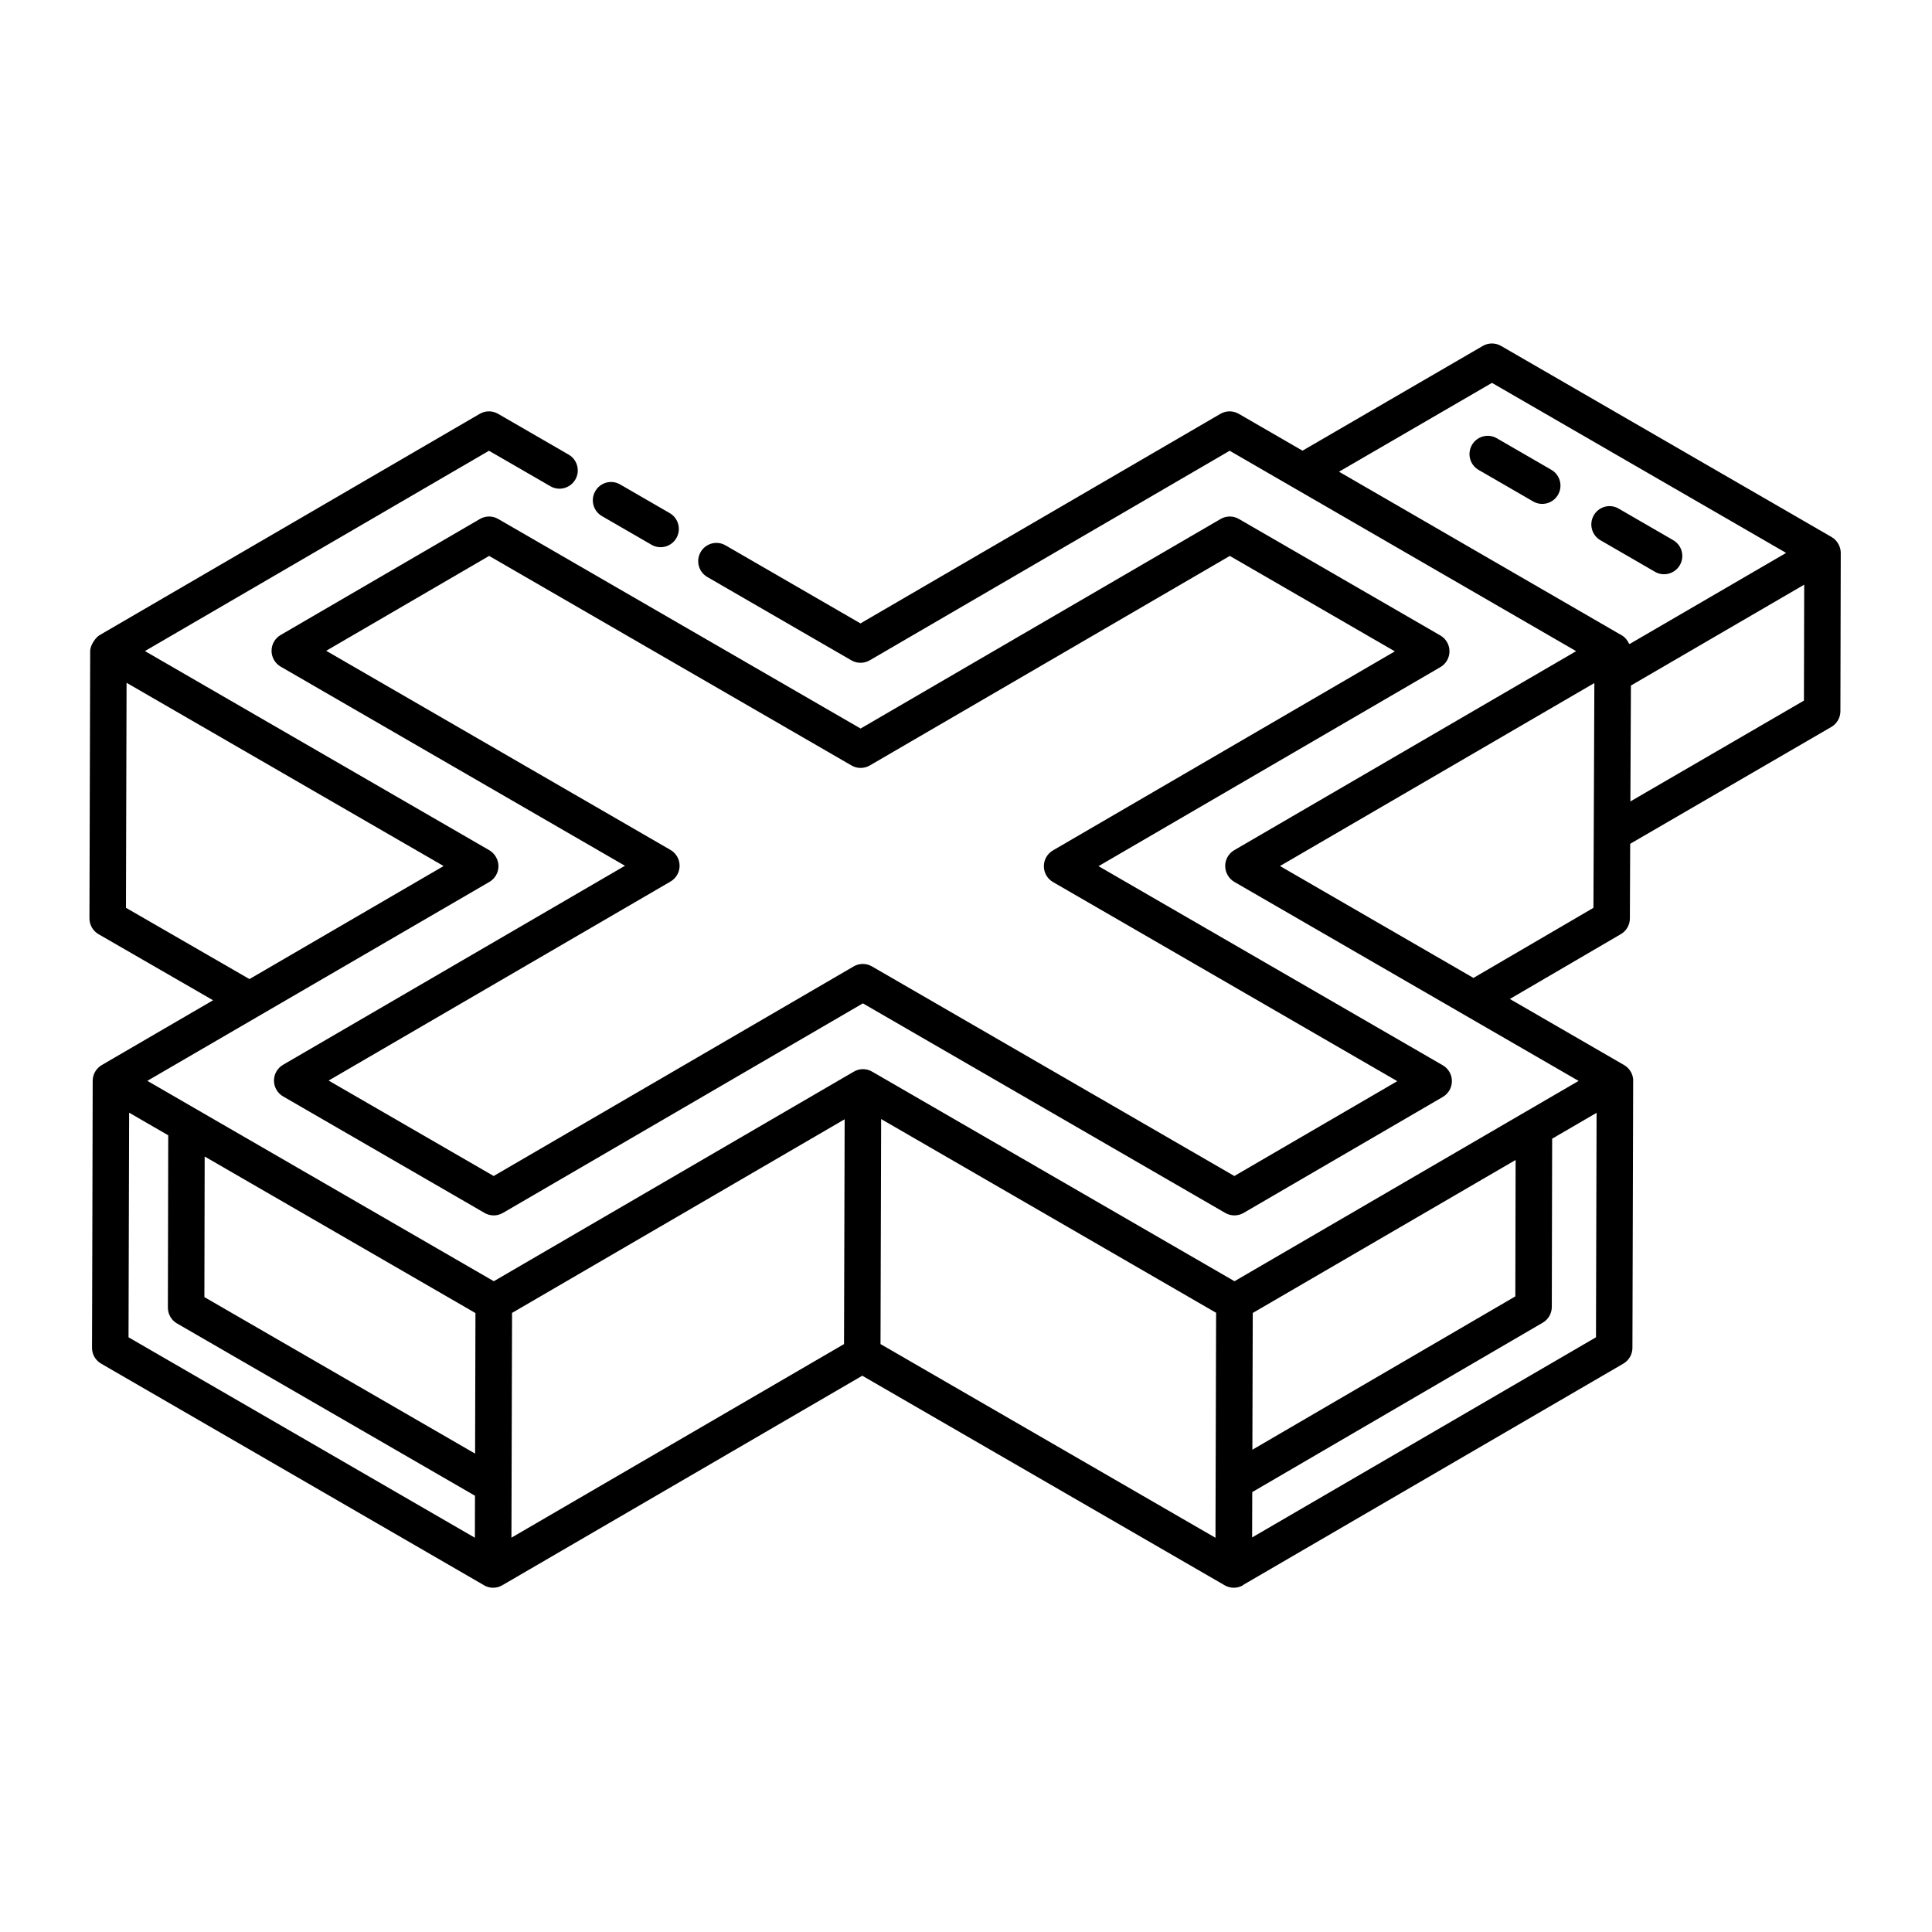 <svg xmlns="http://www.w3.org/2000/svg" fill="none" viewBox="0 0 1080 1080" height="1080" width="1080">
<path fill="black" d="M1023.9 300.222L839.113 193.377C835.945 191.541 832.062 191.541 828.894 193.377L728.102 251.93L692.478 231.326C689.31 229.49 685.397 229.49 682.25 231.326L481.011 348.486L405.602 304.871C400.712 302.018 394.478 303.713 391.67 308.601C388.851 313.49 390.525 319.735 395.404 322.548L475.931 369.137C479.079 370.973 482.992 370.953 486.16 369.137L687.399 251.976C707.219 263.442 615.655 210.479 881.071 363.999L689.968 475.244C686.821 477.08 684.879 480.452 684.889 484.104C684.889 487.724 686.901 491.203 690.028 493.002C953.715 645.439 862.769 592.863 882.444 604.237L690.098 716.21L487.514 599.049C484.367 597.194 480.473 597.213 477.326 599.03C227.067 744.724 530.368 568.156 276.045 716.208L82.356 604.197C92.23 598.454 263.678 498.748 273.557 493.002C276.704 491.167 278.647 487.794 278.637 484.143C278.627 480.658 276.688 477.108 273.457 475.244L81.012 363.95L273.348 251.976L307.676 271.809C312.526 274.642 318.77 272.947 321.609 268.079C324.427 263.19 322.755 256.945 317.875 254.132L278.427 231.326C275.24 229.49 271.347 229.49 268.199 231.326L55.537 355.13C53.702 356.203 50.419 360.454 50.408 364.009L50 513.353C49.99 517.005 51.942 520.396 55.109 522.232L119.106 559.151L56.882 595.378C53.745 597.213 51.803 600.586 51.813 604.237C51.818 606.368 51.469 755.486 51.434 753.421C51.424 757.072 53.366 760.464 56.533 762.279L270.456 886.09C270.496 886.114 270.51 886.162 270.55 886.184C273.654 887.995 277.558 888.045 280.767 886.184L482.023 769.035L684.601 886.184C687.758 888.026 691.63 888.006 694.788 886.205C694.924 886.126 694.98 885.966 695.111 885.882L907.46 762.279C910.597 760.445 912.53 757.092 912.54 753.461L912.948 604.347C912.949 604.294 912.988 604.251 912.988 604.197C912.978 600.566 911.035 597.194 907.889 595.378L844.013 558.432L906.056 522.192C909.173 520.376 911.105 517.025 911.115 513.414L911.284 471.692L1023.72 406.369C1026.86 404.553 1028.79 401.181 1028.8 397.55C1028.8 396.811 1028.78 406.924 1028.99 309.061C1028.99 309.053 1029 309.048 1029 309.041C1028.99 305.921 1027.28 302.171 1023.9 300.222ZM70.416 507.467L70.754 381.687L247.979 484.124L139.446 547.31L70.416 507.467ZM700.299 733.958L847.239 648.431L847.079 724.689L700.085 810.409L700.299 733.958ZM114.415 646.496L265.779 734.007L265.58 812.576L114.254 725.088L114.415 646.496ZM72.188 621.994L94.046 634.641L93.849 730.954C93.839 734.606 95.791 737.997 98.948 739.813L265.521 836.127L265.461 859.607L71.85 747.555L72.188 621.994ZM286.245 733.922L472.167 625.678L471.815 751.349L285.896 859.567C285.952 839.759 286.25 731.823 286.245 733.922ZM492.563 625.557C511.797 636.681 423.205 585.442 679.813 733.858L679.461 859.635L492.215 751.346C492.224 747.971 492.569 623.459 492.563 625.557ZM892.164 747.555L699.947 859.433L700.017 834.084L862.397 739.395C865.533 737.579 867.456 734.227 867.466 730.595L867.662 636.533L892.502 622.075L892.164 747.555ZM748.517 263.688L834.023 214.027L998.451 309.081C996.359 310.3 905.101 363.418 910.912 360.035C910.839 359.862 910.624 359.787 910.543 359.617C909.669 357.819 908.419 356.228 906.634 355.191C906.64 355.194 906.627 355.187 906.634 355.191L906.552 355.149C791.106 288.336 745.935 262.196 748.517 263.688ZM823.674 546.669L715.522 484.115L891.257 381.827L890.74 507.487L823.674 546.669ZM1008.41 391.644L911.394 448.009L911.693 383.217C913.758 382.015 1014.29 323.505 1008.56 326.838L1008.41 391.644Z"></path>
<path fill="black" d="M867.213 262.628L836.759 245.01C831.879 242.157 825.635 243.853 822.826 248.741C820.008 253.63 821.681 259.875 826.56 262.688L857.015 280.306C861.847 283.132 868.112 281.478 870.948 276.575C873.766 271.686 872.093 265.441 867.213 262.628Z"></path>
<path fill="black" d="M939.053 315.895C941.871 311.006 940.198 304.761 935.318 301.948L904.864 284.33C899.984 281.457 893.74 283.153 890.932 288.061C888.113 292.949 889.786 299.195 894.666 302.008L925.121 319.626C929.952 322.452 936.218 320.798 939.053 315.895Z"></path>
<path fill="black" d="M364.174 304.511C369.005 307.336 375.271 305.684 378.106 300.78C380.924 295.892 379.252 289.647 374.372 286.834L346.697 270.832C341.807 267.958 335.572 269.675 332.763 274.562C329.945 279.451 331.618 285.696 336.498 288.51L364.174 304.511Z"></path>
<path fill="black" d="M268.28 290.111L156.87 354.976C153.733 356.812 151.791 360.184 151.801 363.836C151.811 367.467 153.753 370.839 156.9 372.654L349.355 483.969L158.234 595.224C155.088 597.06 153.145 600.431 153.155 604.082C153.165 607.714 155.107 611.085 158.254 612.901L270.889 678.046C274.087 679.911 278.002 679.851 281.118 678.046L482.357 560.885L684.93 678.046C688.078 679.881 691.991 679.861 695.158 678.046L806.558 613.181C809.695 611.345 811.637 607.973 811.627 604.322C811.617 600.691 809.675 597.318 806.528 595.503L614.072 484.189L805.204 372.914C808.341 371.078 810.282 367.706 810.272 364.054C810.263 360.423 808.321 357.051 805.174 355.236L692.549 290.111C689.382 288.255 685.477 288.275 682.331 290.111L481.082 407.252L278.507 290.111C275.341 288.255 271.427 288.275 268.28 290.111ZM486.221 427.903L687.47 310.762L779.728 364.114L588.597 475.389C585.461 477.225 583.518 480.596 583.528 484.248C583.538 487.879 585.481 491.252 588.627 493.067L781.083 604.381L690.009 657.395L487.436 540.234C484.268 538.379 480.355 538.379 477.208 540.234L275.968 657.395L183.699 604.042L374.82 492.788C377.968 490.952 379.909 487.58 379.899 483.929C379.899 480.298 377.948 476.925 374.8 475.109L182.345 363.796L273.429 310.762L476.003 427.903C479.14 429.738 483.043 429.738 486.221 427.903Z"></path>
</svg>
